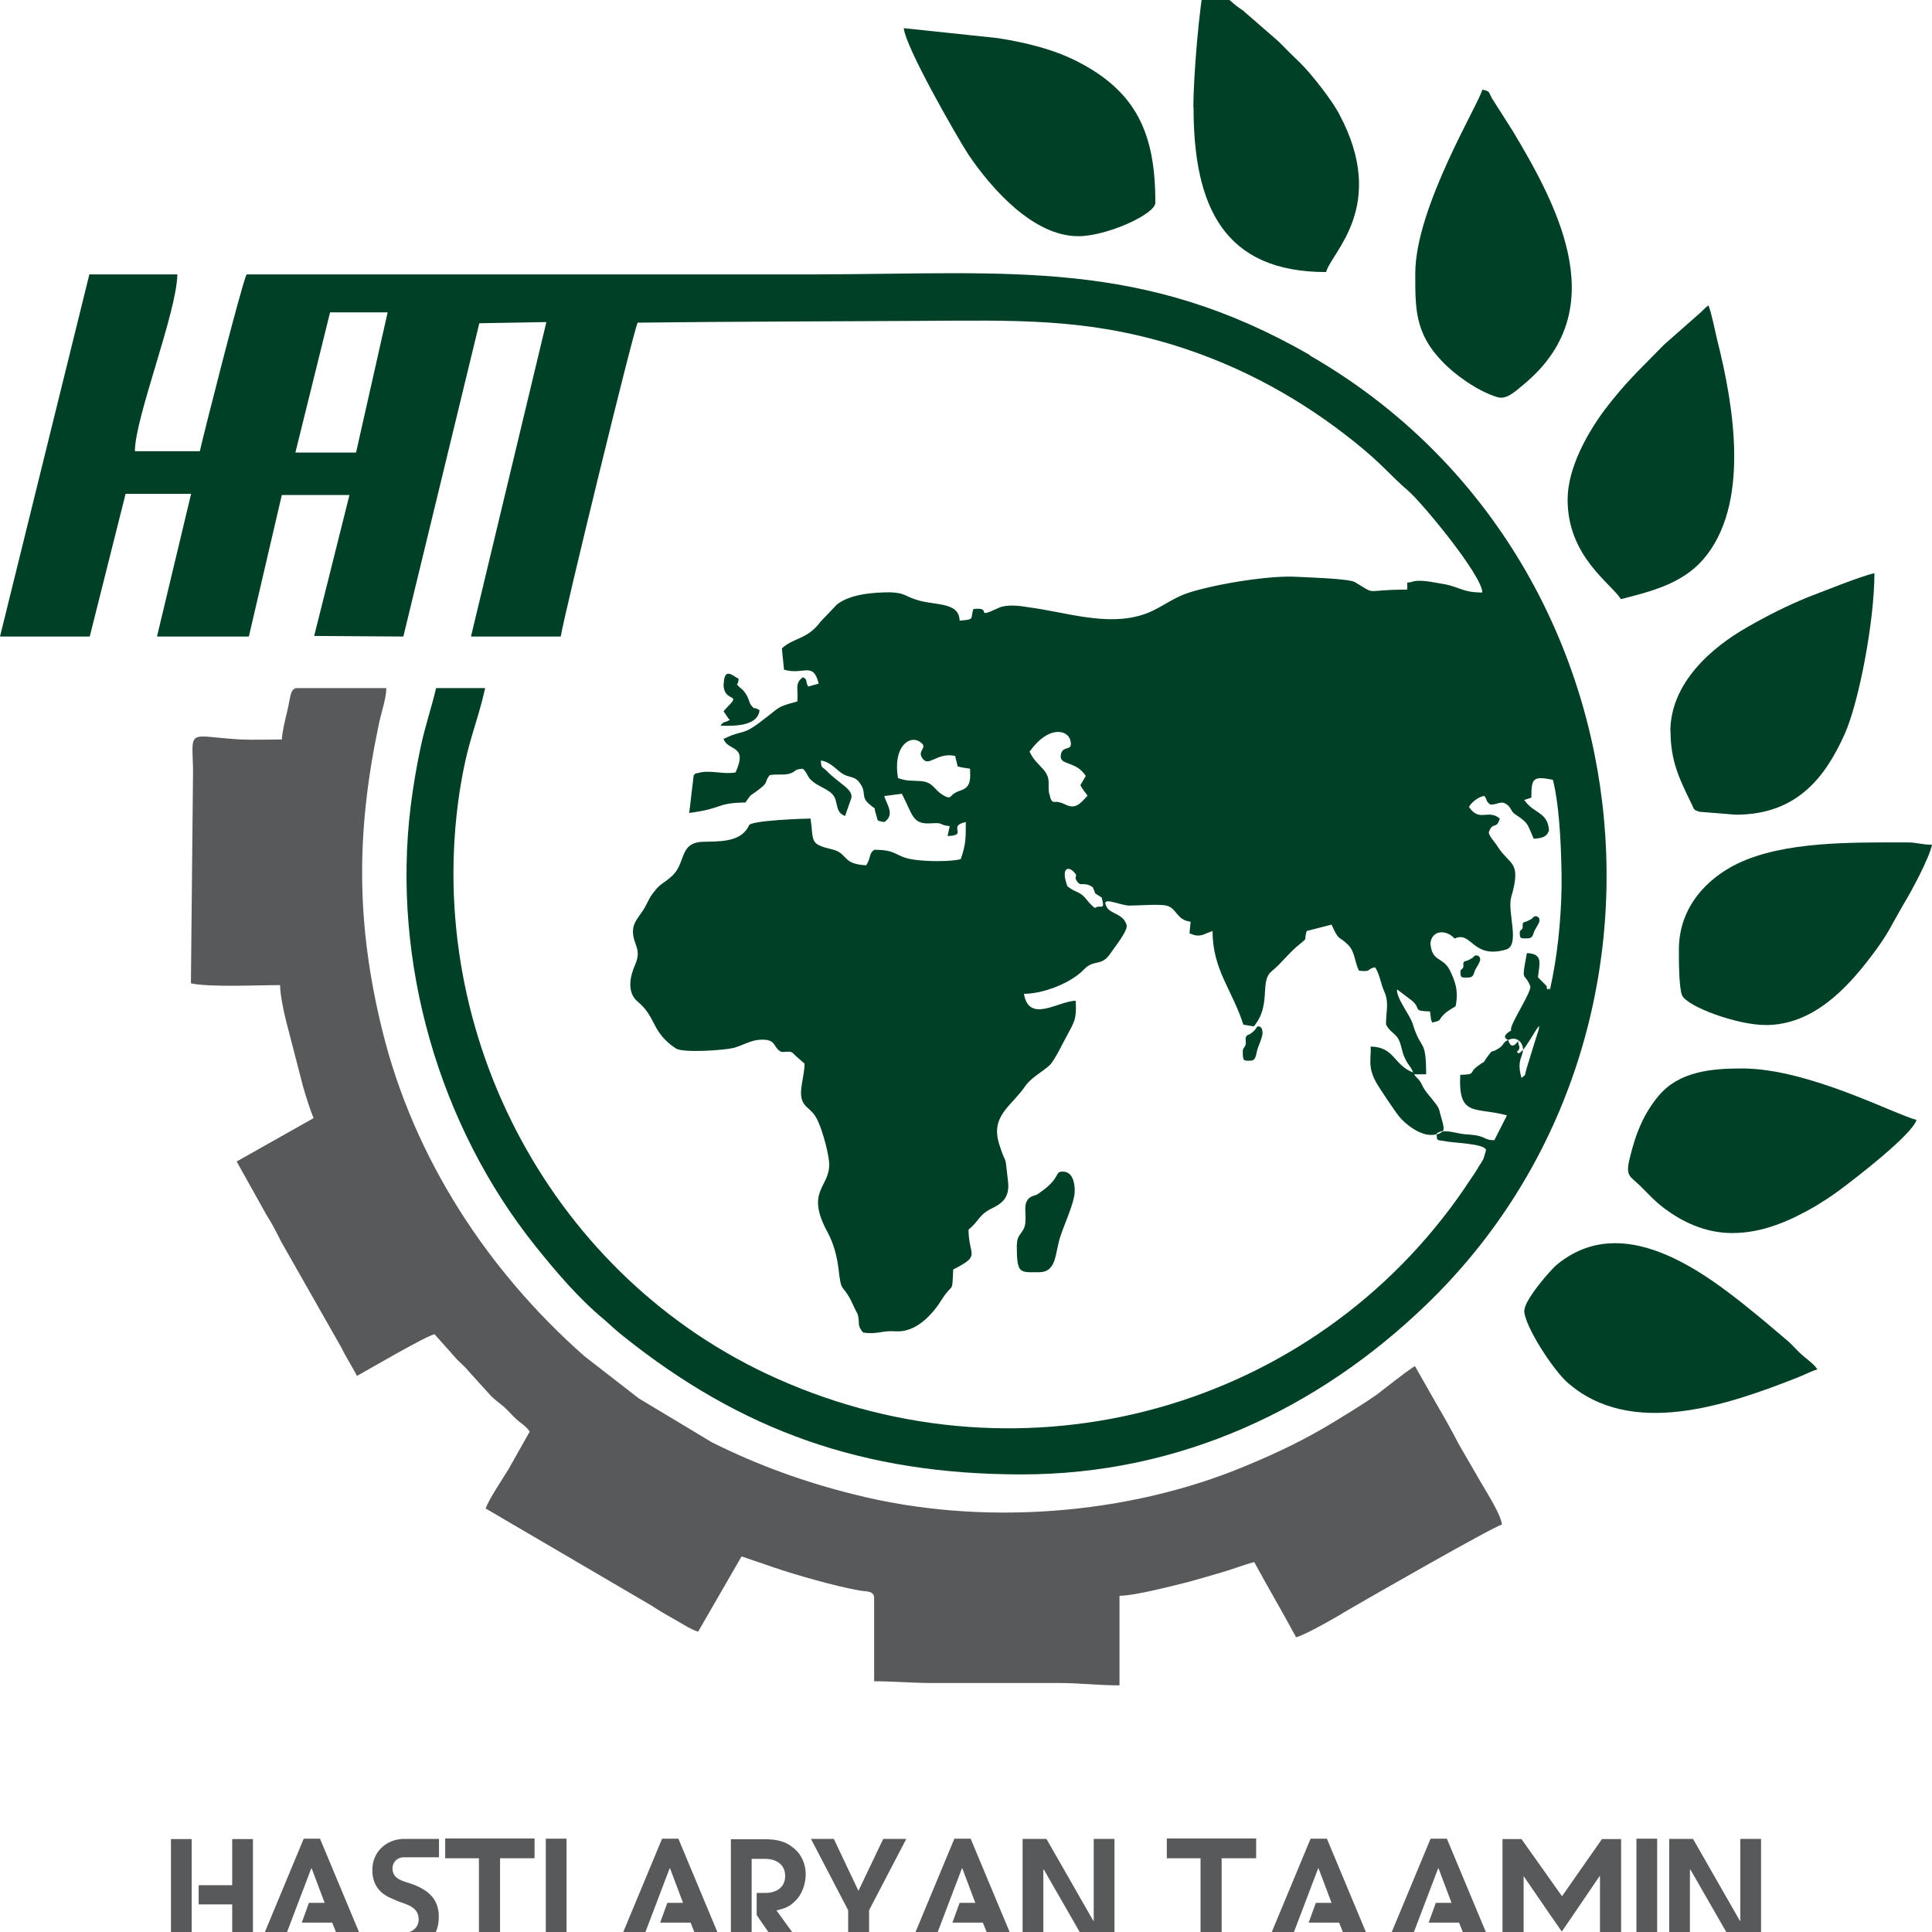 <svg xmlns="http://www.w3.org/2000/svg" width="200" height="200" viewBox="0 0 200 200" fill="none"><g clip-path="url(#clip0_428_2)"><path fill-rule="evenodd" clip-rule="evenodd" d="M29.214 76.549C27.789 76.549 26.244 76.61 24.88 76.549C20.666 76.309 19.924 75.646 19.924 77.573C19.924 78.295 19.984 79.058 19.984 79.841L19.763 101.796C21.71 102.217 26.706 101.977 28.993 101.977C28.993 102.94 29.394 104.846 29.615 105.689L31.381 112.513C31.662 113.476 32.123 114.961 32.464 115.744L24.499 120.239L27.568 125.738C28.19 126.701 28.592 127.524 29.113 128.548L35.373 139.566C35.835 140.529 36.457 141.472 36.959 142.435C38.042 141.833 44.081 138.301 44.984 138.121L47.272 140.689C47.733 141.171 48.134 141.472 48.515 141.954L50.843 144.523C51.405 145.064 51.645 145.185 52.207 145.667C52.669 146.088 52.95 146.449 53.411 146.871C53.973 147.412 54.374 147.533 54.836 148.195L52.608 152.149C52.087 152.992 50.502 155.38 50.281 156.162L66.633 165.735C67.597 166.277 68.339 166.819 69.302 167.341C70.105 167.762 71.529 168.726 72.272 168.906L76.766 161.12L80.117 162.263C82.404 163.046 86.557 164.23 89.005 164.652C89.687 164.772 90.49 164.652 90.49 165.434V174.044C92.597 174.044 94.302 174.224 96.65 174.224H109.571C111.898 174.224 113.503 174.465 115.891 174.465V165.193C117.476 165.193 121.369 164.17 123.074 163.749C124.158 163.447 125.402 163.086 126.425 162.785C127.669 162.424 128.712 162.003 129.836 161.702C131.26 164.331 132.745 166.839 134.17 169.488C135.032 169.308 138.564 167.281 139.527 166.679C141.172 165.715 154.615 158.009 155.478 157.828C155.418 156.865 153.893 154.477 153.371 153.574L151.044 149.56C150.301 148.115 149.559 146.81 148.756 145.426L146.469 141.412C145.105 142.315 143.841 143.379 142.476 144.402C141.112 145.365 139.627 146.248 138.263 147.091C135.253 148.938 132.404 150.322 128.913 151.767C116.774 156.845 101.565 158.049 88.403 154.697C83.287 153.433 78.371 151.647 73.716 149.319L66.132 144.763L60.494 140.388C50.462 131.538 42.837 119.878 39.587 106.713C36.858 95.655 36.858 86.203 39.186 75.124C39.406 73.92 39.988 72.375 39.988 71.231H30.759C30.016 71.231 30.076 72.255 29.735 73.619C29.555 74.342 29.214 75.767 29.174 76.549H29.214Z" fill="#58595B"></path><path fill-rule="evenodd" clip-rule="evenodd" d="M157.785 135.652C157.785 137.198 160.694 141.693 162.219 143.078C168.82 148.938 178.792 145.466 186.096 142.596C186.718 142.355 187.52 141.934 188.142 141.753C187.741 141.211 187.581 141.151 187.119 140.73C186.156 140.007 185.755 139.405 185.012 138.763L182.685 136.796C182.163 136.375 181.942 136.194 181.441 135.773C176.084 131.398 167.938 125.417 161.216 130.876C160.474 131.478 157.805 134.589 157.805 135.652H157.785Z" fill="#004026"></path><path fill-rule="evenodd" clip-rule="evenodd" d="M146.509 28.324C146.509 31.856 146.448 34.485 149.298 37.415C150.602 38.8 152.949 40.466 154.875 41.068C155.839 41.429 156.581 40.767 157.725 39.803C166.774 32.318 161.717 22.043 156.581 13.533L154.414 10.122C154.073 9.459 154.233 9.459 153.451 9.279C153.11 10.724 146.509 21.481 146.509 28.304V28.324Z" fill="#004026"></path><path fill-rule="evenodd" clip-rule="evenodd" d="M179.314 127.645C182.564 127.645 185.413 126.32 187.982 124.835C188.844 124.293 189.527 123.872 190.309 123.29C191.954 122.086 197.994 117.43 198.395 115.925C196.288 115.443 187.239 110.606 180.337 110.606C177.147 110.606 173.796 110.907 171.669 113.476C170.185 115.262 169.342 117.249 168.7 119.938C168.238 121.845 168.76 121.724 169.904 122.868C170.807 123.771 171.328 124.373 172.352 125.136C174.057 126.4 176.445 127.645 179.294 127.645H179.314Z" fill="#004026"></path><path fill-rule="evenodd" clip-rule="evenodd" d="M162.279 51.724C162.279 57.584 166.713 60.334 167.797 62.02C170.927 61.237 174.117 60.414 176.284 57.946C181.24 52.266 179.474 41.971 177.769 35.208C177.548 34.244 177.147 32.338 176.866 31.615C176.344 31.977 176.244 32.217 175.783 32.579L172.251 35.689C169.583 38.439 168.379 39.462 166.092 42.453C164.326 44.841 162.279 48.433 162.279 51.724Z" fill="#004026"></path><path fill-rule="evenodd" clip-rule="evenodd" d="M172.933 75.707C172.933 78.817 173.896 80.724 175.04 83.072C175.441 83.855 175.221 83.794 175.943 84.035L179.695 84.336C186.075 84.336 188.985 80.383 190.971 75.968C192.456 72.616 194.041 64.247 194.041 59.33C192.496 59.692 188.864 61.177 187.259 61.779C185.032 62.682 182.925 63.745 180.939 64.889C177.127 67.037 172.913 70.75 172.913 75.727L172.933 75.707Z" fill="#004026"></path><path fill-rule="evenodd" clip-rule="evenodd" d="M123.555 11.105C123.555 21.46 126.746 28.163 137.279 28.163C137.801 26.137 143.72 21.34 138.644 11.827C137.901 10.383 135.734 7.633 134.651 6.569C133.848 5.787 133.166 5.124 132.364 4.302L128.652 1.071C128.19 0.769 127.789 0.468 127.408 0.107C126.886 -0.254 126.605 -0.555 126.104 -0.916C125.582 -1.338 125.201 -1.699 124.739 -2C124.117 0.689 123.535 8.175 123.535 11.105H123.555Z" fill="#004026"></path><path fill-rule="evenodd" clip-rule="evenodd" d="M173.796 98.324C173.796 99.468 173.796 102.278 174.137 103.06C174.699 104.204 179.775 106.111 182.805 106.111C187.58 106.111 191.071 102.458 193.62 99.107C195.506 96.658 195.726 95.876 197.091 93.548C197.833 92.344 199.719 88.832 200 87.447C198.856 87.447 198.575 87.206 197.372 87.206C191.553 87.206 184.671 87.086 179.835 89.414C176.766 90.919 173.796 93.849 173.796 98.324Z" fill="#004026"></path><path fill-rule="evenodd" clip-rule="evenodd" d="M111.637 24.451C114.546 24.451 119.603 22.183 119.603 20.979C119.603 13.915 117.717 9.499 111.457 6.329C109.069 5.124 106.34 4.422 103.25 3.94L93.559 2.917C93.74 4.884 98.916 13.915 100.221 15.962C102.608 19.494 106.942 24.451 111.617 24.451H111.637Z" fill="#004026"></path><path fill-rule="evenodd" clip-rule="evenodd" d="M105.257 128.829C105.257 131.939 105.538 131.699 107.544 131.699C109.43 131.699 109.189 129.732 109.771 127.986C110.112 126.902 111.256 124.454 111.256 123.31C111.256 122.286 110.975 121.283 110.012 121.283C109.109 121.283 109.892 121.885 107.685 123.43C107.163 123.852 107.063 123.671 106.601 123.972C105.859 124.574 106.26 125.477 106.14 126.601C106.019 127.685 105.277 127.685 105.277 128.809L105.257 128.829Z" fill="#004026"></path><path fill-rule="evenodd" clip-rule="evenodd" d="M74.9 70.81C74.9 72.716 76.725 71.773 75.461 73.017L74.9 73.619L75.421 74.402C75.421 74.402 75.542 74.462 75.542 74.522C74.98 74.884 74.98 74.583 74.579 75.124C76.404 75.185 78.451 75.064 78.632 73.519C77.829 73.037 78.29 73.639 77.729 72.977C77.508 72.616 77.508 72.255 77.207 71.833C76.806 71.231 76.746 71.352 76.525 71.111C76.063 70.569 76.404 71.171 76.465 70.268C75.843 69.967 74.98 69.004 74.92 70.81H74.9Z" fill="#004026"></path><path fill-rule="evenodd" clip-rule="evenodd" d="M135.634 36.773C118.258 26.779 104.695 28.344 84.771 28.404H25.522C24.9 29.849 21.027 45.162 20.686 46.707H13.965C13.965 43.235 18.299 32.358 18.359 28.404H9.25L0 65.893H9.29L13.002 51.122H19.783L16.252 65.893H25.762L29.173 51.243H36.176L32.524 65.833L41.754 65.893L49.619 33.462L56.561 33.341L48.756 65.893H58.046C58.447 63.444 65.57 34.244 66.011 33.401C75.642 33.281 85.213 33.281 94.844 33.221C105.217 33.161 112.219 32.92 121.328 35.669C128.732 37.937 134.952 41.529 140.189 45.724C143.098 48.052 143.84 49.135 145.767 50.801C147.191 52.005 153.451 59.591 153.451 61.337C151.465 61.337 151.124 60.795 149.639 60.494C148.776 60.374 147.191 59.953 146.288 60.193C145.385 60.494 145.767 59.953 145.666 61.036C140.991 61.036 142.657 61.699 140.249 60.254C139.567 59.892 135.353 59.772 134.21 59.712C131.14 59.531 125.04 60.615 122.653 61.498C120.947 62.16 119.864 63.163 118.258 63.645C114.506 64.849 110.233 63.344 106.461 62.862C105.437 62.682 104.173 62.561 103.391 62.923C100.662 64.187 102.929 62.802 100.763 63.043C100.421 64.067 100.983 64.127 99.338 64.247C99.278 62.22 96.71 62.742 94.723 62.04C93.64 61.678 93.64 61.377 92.155 61.317C90.389 61.317 88.002 61.498 86.637 62.581L84.932 64.368C83.567 66.214 82.203 65.973 80.939 67.117L81.16 69.325C83.206 69.927 84.169 68.421 84.751 70.77L83.668 71.071C83.327 70.529 83.668 70.348 83.106 70.107C82.243 70.77 82.644 71.251 82.544 72.616C80.257 73.218 80.839 73.158 78.832 74.643C76.846 76.188 76.886 75.546 75.181 76.369L74.9 76.489C75.361 77.814 77.468 77.031 76.144 79.961C74.9 80.202 73.475 79.66 72.271 80.021C71.75 80.142 72.151 79.961 71.81 80.262L71.348 84.156C75 83.674 74.017 83.132 77.167 83.072C77.909 81.988 77.629 82.47 78.531 81.747C79.615 80.965 79.093 80.965 79.675 80.242C80.297 80.122 80.979 80.242 81.621 80.122C82.524 79.881 82.083 79.64 83.106 79.58C83.628 80.061 83.507 80.362 84.069 80.844C84.972 81.627 86.236 81.747 86.517 82.871C86.738 83.714 86.698 84.135 87.48 84.477L88.042 82.871C88.564 81.787 87.079 81.306 85.654 79.881C85.092 79.279 85.032 79.64 84.972 78.737C85.714 78.797 86.336 79.399 86.918 79.881C87.881 80.663 88.403 80.182 89.025 81.085C89.767 82.109 89.025 82.47 90.048 83.293C90.951 84.075 90.329 83.232 90.67 84.256C90.951 85.038 90.61 84.918 91.533 85.099C92.677 84.376 91.814 83.313 91.533 82.409L93.359 82.169C94.563 84.497 94.442 85.4 96.549 85.219C97.753 85.159 97.111 85.4 98.315 85.52L98.094 86.544C100.321 86.484 97.974 85.52 99.98 85.099C99.98 86.825 99.98 87.427 99.458 88.932C98.435 89.233 95.746 89.173 94.623 88.992C92.576 88.691 92.978 87.969 90.53 87.969C89.908 88.33 90.189 88.811 89.667 89.574C87.099 89.454 87.841 88.31 86.076 87.908C83.748 87.367 84.25 87.066 83.909 84.737C83.447 84.737 77.588 84.918 77.528 85.46C77.528 85.52 77.468 85.52 77.468 85.58C76.605 87.246 74.338 87.086 72.693 87.146C70.245 87.266 71.047 89.414 69.502 90.738C68.7 91.461 68.359 91.461 67.737 92.283C67.115 93.006 66.994 93.668 66.433 94.431C65.971 95.153 65.349 95.695 65.57 96.939C65.75 97.963 66.372 98.384 65.75 99.869C65.289 100.893 64.787 102.679 66.031 103.703C67.978 105.328 67.396 106.813 69.964 108.539C70.766 109.021 74.98 108.72 75.943 108.479C76.846 108.238 77.709 107.696 78.612 107.636C80.498 107.516 79.916 108.419 80.899 108.9C81.762 108.9 81.862 108.72 82.323 109.262L83.287 110.105C83.287 111.489 82.604 113.035 83.106 114.058C83.327 114.54 83.788 114.781 84.189 115.262C84.932 116.045 85.775 119.276 85.835 120.4C85.955 122.969 83.266 123.209 85.714 127.645C86.276 128.728 86.617 129.912 86.798 131.297C87.079 133.926 87.199 132.903 88.042 134.528C88.102 134.649 88.724 135.973 88.784 136.033C89.065 137.117 88.664 137.117 89.346 137.94C90.831 138.181 91.292 137.699 92.757 137.82C94.864 137.94 96.569 136.033 97.532 134.468C98.676 132.682 98.555 134.047 98.676 131.418C101.645 129.912 100.261 130.033 100.261 127.283C101.284 126.501 101.284 125.798 102.588 125.136C103.732 124.594 104.535 123.992 104.354 122.326C103.953 118.915 104.294 121.122 103.451 118.493C102.488 115.503 104.695 114.54 106.12 112.453C106.681 111.61 107.825 111.008 108.628 110.305C109.149 109.824 109.992 108.037 110.393 107.315C111.136 105.87 111.477 105.649 111.356 103.602C109.591 103.602 106.521 105.99 105.999 102.88C108.046 102.88 110.895 101.736 112.199 100.371C113.283 99.227 114.025 100.13 114.988 98.645C115.389 98.043 116.754 96.377 116.633 95.775C116.292 94.571 114.988 94.632 114.587 93.929C113.844 92.665 115.791 93.688 116.874 93.748C117.837 93.748 120.004 93.568 120.746 93.748C121.83 93.989 121.77 95.254 123.254 95.414L123.134 96.618C123.596 96.799 123.876 96.919 124.438 96.799L125.522 96.377C125.522 100.391 127.568 102.478 128.712 106.071L129.795 106.251C131.681 103.984 130.317 101.575 131.681 100.512C132.705 99.669 133.507 98.545 134.591 97.702C135.454 96.98 134.932 97.461 135.273 96.377L137.841 95.715C138.644 97.501 138.523 96.799 139.547 97.802C140.289 98.525 140.229 99.649 140.69 100.492C142.115 100.612 141.312 100.371 142.336 100.13C142.797 100.732 142.958 101.916 143.299 102.639C143.82 103.843 143.479 104.545 143.479 106.051C144.001 107.074 144.683 106.894 145.024 108.258C145.205 108.86 145.205 109.101 145.486 109.643C145.827 110.365 146.047 110.365 146.288 111.028C144.242 110.245 144.402 108.399 141.894 108.338C141.954 109.543 141.553 110.426 142.456 112.051C142.797 112.653 144.442 115.102 144.844 115.583C145.385 116.266 147.211 117.871 148.736 117.41C148.736 117.39 148.736 117.349 148.736 117.329C148.917 117.189 149.137 117.129 149.358 117.088C149.639 116.848 149.137 115.603 149.017 115.001C148.836 114.399 148.555 114.219 148.214 113.737C147.873 113.316 147.592 113.015 147.352 112.593C147.071 112.111 147.291 112.352 146.95 111.871C146.73 111.57 146.77 111.69 146.669 111.57C146.389 111.208 146.609 111.57 146.389 111.208H147.633C147.633 107.435 147.111 108.82 146.268 106.071C146.047 105.168 144.503 103.321 144.623 102.418L146.208 103.622C147.171 104.465 146.148 104.646 148.034 104.706L148.154 105.609C148.154 105.609 148.214 105.669 148.214 105.73C148.214 105.79 148.275 105.85 148.275 105.85C149.358 105.609 148.836 105.609 149.478 105.007C149.82 104.646 150.341 104.405 150.682 104.164C151.023 102.559 150.622 101.535 150.06 100.391C149.318 99.007 148.234 99.609 148.074 97.642C148.255 96.257 149.659 96.257 150.462 97.04C150.462 97.04 150.522 97.1 150.582 97.16C152.348 96.317 152.408 99.308 155.879 98.304C157.424 97.883 155.999 94.411 156.441 92.865C157.524 89.153 156.32 89.574 155.137 87.788C154.735 87.126 154.234 86.704 154.113 86.183C154.515 84.978 154.916 85.942 155.257 84.737C154.053 83.714 153.15 85.159 152.067 83.533C152.287 83.112 152.97 82.51 153.652 82.389C154.053 82.931 153.712 82.811 154.274 83.293C155.076 83.293 155.357 82.871 155.919 83.232C156.481 83.594 156.381 84.015 156.882 84.316C158.246 85.219 158.086 85.279 158.768 86.825C159.571 86.764 160.072 86.704 160.353 85.982C160.233 84.015 158.768 84.256 157.785 82.811L158.527 82.57C158.527 80.603 158.648 80.302 160.755 80.724C161.497 83.654 161.657 88.51 161.657 91.722C161.597 95.434 161.196 99.147 160.454 102.438C160.393 102.438 160.333 102.258 160.333 102.318C160.112 102.679 160.112 102.077 160.112 102.077L159.21 101.174C159.33 99.849 159.832 98.725 158.066 98.665C157.444 101.896 157.785 100.512 158.407 102.077C158.628 102.619 156.24 106.091 156.421 106.633C156.942 106.452 155.056 107.235 156.14 107.656C156.541 107.455 156.942 107.496 157.223 107.716C157.504 107.917 157.665 108.278 157.665 108.68C158.588 107.576 160.052 104.425 158.929 107.696L158.026 110.626C157.805 111.409 158.026 111.168 157.504 111.59L157.384 111.108C157.163 109.904 157.444 109.663 157.604 109.021C157.645 108.9 157.645 108.78 157.645 108.68C157.344 109.021 157.123 109.181 157.043 108.84C157.604 108.479 157.003 108.058 157.203 107.716C156.702 108.419 156.36 108.419 156.12 107.656C156.039 107.696 155.979 107.716 155.899 107.777C155.558 108.017 155.618 108.258 155.096 108.559C154.234 109.101 154.635 108.499 154.013 109.342C153.271 110.365 154.013 109.583 153.05 110.305C151.906 111.088 152.929 111.208 151.164 111.269C150.943 115.704 152.709 114.56 155.999 115.463L154.695 118.032C153.451 118.032 154.013 117.55 151.786 117.43C151.003 117.39 150.08 117.028 149.338 117.129C149.137 117.289 148.937 117.39 148.716 117.45C148.796 118.112 148.636 117.972 149.559 118.132C150.301 118.313 153.893 118.373 153.832 119.095L153.551 119.998C153.331 120.42 153.15 120.601 152.929 121.022C152.528 121.684 152.027 122.347 151.625 122.989C136.015 145.847 106.22 154.276 80.357 142.676C57.343 132.381 43.84 107.255 47.552 82.129C48.415 76.509 49.318 75.305 50.221 71.231H45.145C44.683 73.198 44.061 75.004 43.599 77.091C43.138 79.239 42.797 81.225 42.516 83.433C40.53 99.528 45.425 116.506 55.437 129.009C57.544 131.638 59.932 134.448 62.56 136.615C63.242 137.218 63.804 137.759 64.547 138.341C76.685 148.035 89.266 152.63 105.779 152.63C122.291 152.63 136.597 145.687 147.532 135.171C176.746 107.174 171.228 57.223 135.514 36.753L135.634 36.773ZM36.878 46.847H30.578L34.169 32.338H40.128L36.858 46.847H36.878ZM99.88 81.627C99.438 81.908 99.258 81.808 98.736 82.169C98.375 82.369 98.455 82.851 97.532 82.249C96.689 81.727 96.609 80.985 95.365 80.864C94.422 80.784 93.961 80.904 92.957 80.543C92.416 77.232 94.161 76.168 95.124 76.73C96.248 77.392 94.924 77.593 95.445 78.436C96.128 79.54 96.93 77.834 98.876 78.255L99.137 79.339C99.799 79.52 99.92 79.48 100.421 79.58C100.421 80.322 100.562 81.185 99.88 81.627ZM108.628 82.229C108.407 81.266 108.848 80.684 108.066 79.72C107.444 78.998 107.043 78.757 106.581 77.814C108.527 75.064 110.514 75.546 110.795 76.61C111.136 77.874 110.052 77.091 109.832 78.055C109.551 79.319 111.316 78.657 112.4 80.322L111.838 81.286C112.179 81.888 112.299 81.948 112.58 82.369C112.059 82.911 111.557 83.634 110.754 83.453C110.233 83.333 110.193 83.152 109.551 83.032C109.149 82.911 108.868 83.333 108.648 82.249L108.628 82.229ZM114.045 93.849C113.864 93.889 113.764 93.809 113.543 93.889C113.383 93.909 113.483 94.19 112.962 93.668C112.48 93.207 112.34 92.785 111.718 92.444C111.236 92.203 111.035 92.163 110.494 91.742C109.811 89.855 110.554 89.674 111.096 90.196C111.738 90.798 111.096 90.618 111.457 91.18C111.918 91.902 112.119 91.18 113.122 91.842L113.383 92.484C113.724 92.725 113.784 92.745 114.045 92.906C114.145 93.307 114.306 93.809 114.045 93.869V93.849Z" fill="#004026"></path><path fill-rule="evenodd" clip-rule="evenodd" d="M128.652 108.82C128.652 109.884 128.752 109.804 129.434 109.804C130.076 109.804 129.996 109.121 130.197 108.539C130.317 108.178 130.698 107.335 130.698 106.954C130.698 106.613 130.598 106.251 130.277 106.251C129.976 106.251 130.237 106.452 129.474 106.994C129.294 107.134 129.254 107.074 129.113 107.175C128.852 107.375 128.993 107.676 128.953 108.078C128.913 108.439 128.652 108.439 128.652 108.84V108.82Z" fill="#004026"></path><path fill-rule="evenodd" clip-rule="evenodd" d="M151.184 100.572C151.184 101.254 151.284 101.194 151.966 101.194C152.608 101.194 152.528 100.752 152.729 100.371C152.849 100.13 153.23 99.588 153.23 99.348C153.23 99.127 153.13 98.906 152.809 98.906C152.508 98.906 152.769 99.047 152.006 99.388C151.826 99.488 151.786 99.448 151.645 99.508C151.384 99.649 151.525 99.829 151.485 100.09C151.445 100.331 151.184 100.331 151.184 100.572Z" fill="#004026"></path><path fill-rule="evenodd" clip-rule="evenodd" d="M157.323 96.518C157.323 97.2 157.424 97.14 158.106 97.14C158.748 97.14 158.668 96.698 158.868 96.317C158.989 96.076 159.37 95.534 159.37 95.294C159.37 95.073 159.27 94.852 158.949 94.852C158.648 94.852 158.909 94.993 158.146 95.334C157.966 95.434 157.925 95.394 157.785 95.454C157.524 95.595 157.665 95.775 157.624 96.036C157.584 96.277 157.323 96.277 157.323 96.518Z" fill="#004026"></path><path d="M17.697 190.38H19.843V202.08H17.697V190.38ZM26.184 190.38V202.08H24.037V197.143H20.566V195.156H24.037V190.38H26.184Z" fill="#58595B"></path><path d="M38.022 202.08H35.614L34.39 199.03H31.24L31.982 196.982H33.608L32.263 193.41H32.223L28.933 202.06H26.565L31.441 190.34H33.126L38.022 202.06V202.08Z" fill="#58595B"></path><path d="M45.425 198.468C45.425 200.595 43.88 202.06 41.794 202.06H38.523V200.093H41.794C42.616 200.093 43.339 199.571 43.339 198.708C43.339 197.424 42.195 197.183 41.212 196.822C40.891 196.681 40.53 196.521 40.209 196.38C39.065 195.778 38.543 194.855 38.543 193.571C38.543 191.724 39.968 190.4 41.774 190.36H45.445V192.266H41.774C41.132 192.266 40.63 192.768 40.63 193.41C40.63 194.494 41.653 194.715 42.476 194.976C44.181 195.558 45.425 196.461 45.425 198.427V198.468Z" fill="#58595B"></path><path d="M51.745 202.1H49.579V192.367H46.087V190.32H55.337V192.367H51.766V202.1H51.745Z" fill="#58595B"></path><path d="M56.501 190.34H58.648V202.04H56.501V190.34Z" fill="#58595B"></path><path d="M75.12 202.08H72.713L71.489 199.03H68.338L69.081 196.982H70.706L69.362 193.41H69.322L66.031 202.06H63.664L68.539 190.34H70.225L75.12 202.06V202.08Z" fill="#58595B"></path><path d="M80.959 202.06L78.331 198.247V195.959H79.213C80.357 195.959 81.28 195.397 81.28 194.193C81.28 192.989 80.317 192.427 79.213 192.427H77.809V202.08H75.662V190.4H79.234C80.237 190.4 81.24 190.56 82.043 191.223C82.925 191.865 83.407 192.909 83.407 194.032C83.407 195.036 83.006 196.16 82.303 196.802C81.722 197.404 81.16 197.585 80.377 197.765L83.527 202.1H80.939L80.959 202.06Z" fill="#58595B"></path><path d="M89.968 197.745V202.06H87.801V197.745L83.949 190.36H86.316L88.865 195.738L91.433 190.36H93.82L89.968 197.745Z" fill="#58595B"></path><path d="M105.377 202.08H102.969L101.745 199.03H98.595L99.338 196.982H100.963L99.619 193.41H99.579L96.288 202.06H93.92L98.796 190.34H100.481L105.377 202.06V202.08Z" fill="#58595B"></path><path d="M108.046 193.551H108.006V202.08H105.859V190.36H108.327L113.182 198.849H113.222V190.36H115.369V202.08H112.961L108.066 193.551H108.046Z" fill="#58595B"></path><path d="M126.445 202.1H124.278V192.367H120.787V190.32H130.036V192.367H126.465V202.1H126.445Z" fill="#58595B"></path><path d="M142.255 202.08H139.848L138.624 199.03H135.474L136.216 196.982H137.841L136.497 193.41H136.457L133.166 202.06H130.799L135.674 190.34H137.36L142.255 202.06V202.08Z" fill="#58595B"></path><path d="M154.675 202.08H152.267L151.043 199.03H147.893L148.636 196.982H150.261L148.917 193.41H148.876L145.586 202.06H143.218L148.094 190.34H149.779L154.675 202.06V202.08Z" fill="#58595B"></path><path d="M167.817 190.38V202.06H165.63V194.213H165.59L162.942 198.106L161.678 199.953L160.393 198.106L157.725 194.213V202.06H155.538V190.38H157.504L161.698 196.3L165.831 190.38H167.817Z" fill="#58595B"></path><path d="M169.402 190.34H171.549V202.04H169.402V190.34Z" fill="#58595B"></path><path d="M174.98 193.551H174.94V202.08H172.793V190.36H175.261L180.116 198.849H180.157V190.36H182.303V202.08H179.896L175 193.551H174.98Z" fill="#58595B"></path></g><defs><clipPath id="clip0_428_2"><rect width="200" height="200" fill="white"></rect></clipPath></defs></svg>
